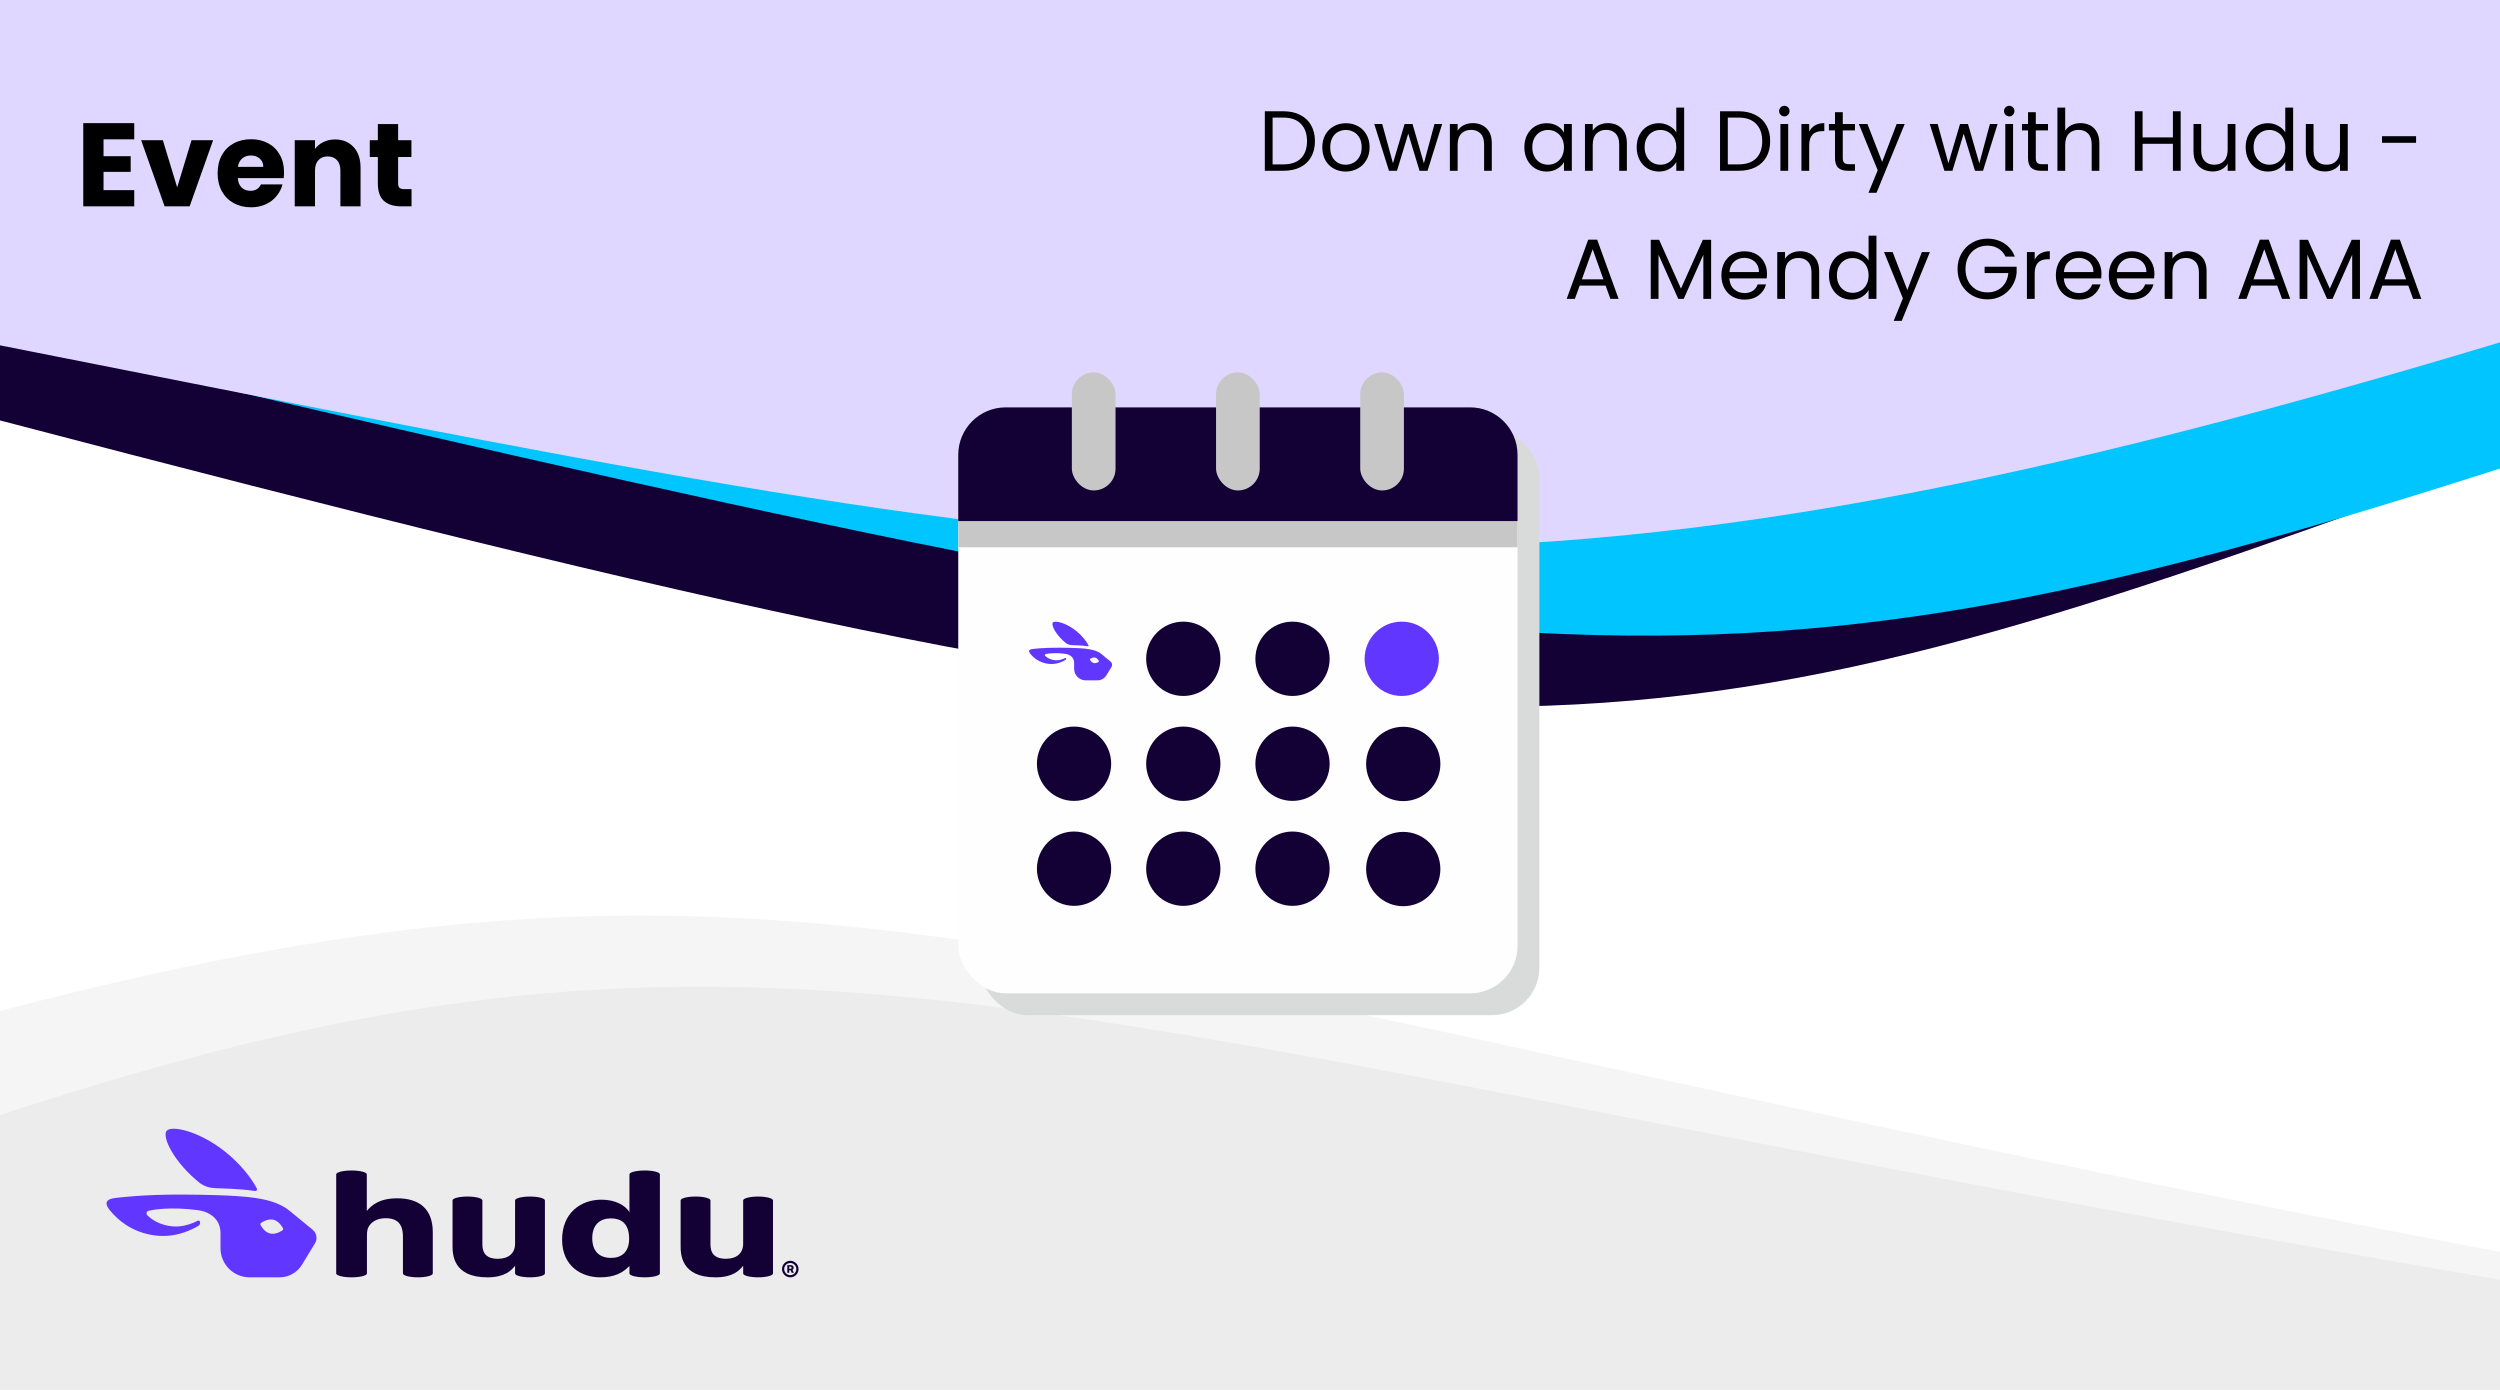 <svg width="1054" height="586" viewBox="0 0 1054 586" fill="none" xmlns="http://www.w3.org/2000/svg">
<rect width="1054" height="586" fill="white"/>
<path d="M1004.95 36.467L1004.95 1H40C17.908 1 -0 18.902 -0 40.994V177.253C596.205 333.617 676.154 330.477 1004.95 211.771V36.467Z" fill="#130136"/>
<path d="M1054 197.517V34.068C1054 15.805 1039.19 1 1020.93 1H40C17.909 1 0 18.887 0 40.978L0 141.901L9.283 144.065C626.143 287.891 710.868 307.645 1054 197.517Z" fill="#00C5FF"/>
<path d="M0 511.625V586H1054V527.794C428.697 409.241 344.846 336.196 0 426.196L0 511.625Z" fill="#E6E6E6" fill-opacity="0.4"/>
<path d="M1054 144.338V33.814L1054 0H0V145.599C487.425 241.778 615.668 276.372 1054 144.338Z" fill="#DFD7FF"/>
<path d="M0 526.675V586H1054V539.552C428.697 432.692 329.625 361.577 0 470.109L0 526.675Z" fill="#E6E6E6" fill-opacity="0.6"/>
<path d="M43.65 58.75V65.85H55.1V72.45H43.65V80.15H56.6V87H35.1V51.9H56.6V58.75H43.65ZM74.701 79L80.751 59.1H89.851L79.951 87H69.401L59.501 59.1H68.651L74.701 79ZM119.75 72.6C119.75 73.4 119.7 74.233 119.6 75.1H100.25C100.383 76.833 100.933 78.167 101.9 79.1C102.9 80 104.116 80.45 105.55 80.45C107.683 80.45 109.166 79.55 110 77.75H119.1C118.633 79.583 117.783 81.233 116.55 82.7C115.35 84.167 113.833 85.317 112 86.15C110.166 86.983 108.116 87.4 105.85 87.4C103.116 87.4 100.683 86.817 98.55 85.65C96.416 84.483 94.75 82.817 93.55 80.65C92.35 78.483 91.75 75.95 91.75 73.05C91.75 70.15 92.333 67.617 93.5 65.45C94.7 63.283 96.366 61.617 98.5 60.45C100.633 59.283 103.083 58.7 105.85 58.7C108.55 58.7 110.95 59.267 113.05 60.4C115.15 61.533 116.783 63.15 117.95 65.25C119.15 67.35 119.75 69.8 119.75 72.6ZM111 70.35C111 68.883 110.5 67.717 109.5 66.85C108.5 65.983 107.25 65.55 105.75 65.55C104.316 65.55 103.1 65.967 102.1 66.8C101.133 67.633 100.533 68.817 100.3 70.35H111ZM141.26 58.8C144.527 58.8 147.127 59.867 149.06 62C151.027 64.1 152.01 67 152.01 70.7V87H143.51V71.85C143.51 69.983 143.027 68.533 142.06 67.5C141.093 66.467 139.793 65.95 138.16 65.95C136.527 65.95 135.227 66.467 134.26 67.5C133.293 68.533 132.81 69.983 132.81 71.85V87H124.26V59.1H132.81V62.8C133.677 61.567 134.843 60.6 136.31 59.9C137.777 59.167 139.427 58.8 141.26 58.8ZM173.502 79.75V87H169.152C166.052 87 163.635 86.25 161.902 84.75C160.168 83.217 159.302 80.733 159.302 77.3V66.2H155.902V59.1H159.302V52.3H167.852V59.1H173.452V66.2H167.852V77.4C167.852 78.233 168.052 78.833 168.452 79.2C168.852 79.567 169.518 79.75 170.452 79.75H173.502Z" fill="black"/>
<path d="M541.064 46.908C543.8 46.908 546.164 47.424 548.156 48.456C550.172 49.464 551.708 50.916 552.764 52.812C553.844 54.708 554.384 56.94 554.384 59.508C554.384 62.076 553.844 64.308 552.764 66.204C551.708 68.076 550.172 69.516 548.156 70.524C546.164 71.508 543.8 72 541.064 72H533.252V46.908H541.064ZM541.064 69.3C544.304 69.3 546.776 68.448 548.48 66.744C550.184 65.016 551.036 62.604 551.036 59.508C551.036 56.388 550.172 53.952 548.444 52.2C546.74 50.448 544.28 49.572 541.064 49.572H536.528V69.3H541.064ZM567.31 72.324C565.462 72.324 563.782 71.904 562.27 71.064C560.782 70.224 559.606 69.036 558.742 67.5C557.902 65.94 557.482 64.14 557.482 62.1C557.482 60.084 557.914 58.308 558.778 56.772C559.666 55.212 560.866 54.024 562.378 53.208C563.89 52.368 565.582 51.948 567.454 51.948C569.326 51.948 571.018 52.368 572.53 53.208C574.042 54.024 575.23 55.2 576.094 56.736C576.982 58.272 577.426 60.06 577.426 62.1C577.426 64.14 576.97 65.94 576.058 67.5C575.17 69.036 573.958 70.224 572.422 71.064C570.886 71.904 569.182 72.324 567.31 72.324ZM567.31 69.444C568.486 69.444 569.59 69.168 570.622 68.616C571.654 68.064 572.482 67.236 573.106 66.132C573.754 65.028 574.078 63.684 574.078 62.1C574.078 60.516 573.766 59.172 573.142 58.068C572.518 56.964 571.702 56.148 570.694 55.62C569.686 55.068 568.594 54.792 567.418 54.792C566.218 54.792 565.114 55.068 564.106 55.62C563.122 56.148 562.33 56.964 561.73 58.068C561.13 59.172 560.83 60.516 560.83 62.1C560.83 63.708 561.118 65.064 561.694 66.168C562.294 67.272 563.086 68.1 564.07 68.652C565.054 69.18 566.134 69.444 567.31 69.444ZM608.013 52.272L601.857 72H598.473L593.721 56.34L588.969 72H585.585L579.393 52.272H582.741L587.277 68.832L592.173 52.272H595.521L600.309 68.868L604.773 52.272H608.013ZM620.876 51.912C623.276 51.912 625.22 52.644 626.708 54.108C628.196 55.548 628.94 57.636 628.94 60.372V72H625.7V60.84C625.7 58.872 625.208 57.372 624.224 56.34C623.24 55.284 621.896 54.756 620.192 54.756C618.464 54.756 617.084 55.296 616.052 56.376C615.044 57.456 614.54 59.028 614.54 61.092V72H611.264V52.272H614.54V55.08C615.188 54.072 616.064 53.292 617.168 52.74C618.296 52.188 619.532 51.912 620.876 51.912ZM642.665 62.064C642.665 60.048 643.073 58.284 643.889 56.772C644.705 55.236 645.821 54.048 647.237 53.208C648.677 52.368 650.273 51.948 652.025 51.948C653.753 51.948 655.253 52.32 656.525 53.064C657.797 53.808 658.745 54.744 659.369 55.872V52.272H662.681V72H659.369V68.328C658.721 69.48 657.749 70.44 656.453 71.208C655.181 71.952 653.693 72.324 651.989 72.324C650.237 72.324 648.653 71.892 647.237 71.028C645.821 70.164 644.705 68.952 643.889 67.392C643.073 65.832 642.665 64.056 642.665 62.064ZM659.369 62.1C659.369 60.612 659.069 59.316 658.469 58.212C657.869 57.108 657.053 56.268 656.021 55.692C655.013 55.092 653.897 54.792 652.673 54.792C651.449 54.792 650.333 55.08 649.325 55.656C648.317 56.232 647.513 57.072 646.913 58.176C646.313 59.28 646.013 60.576 646.013 62.064C646.013 63.576 646.313 64.896 646.913 66.024C647.513 67.128 648.317 67.98 649.325 68.58C650.333 69.156 651.449 69.444 652.673 69.444C653.897 69.444 655.013 69.156 656.021 68.58C657.053 67.98 657.869 67.128 658.469 66.024C659.069 64.896 659.369 63.588 659.369 62.1ZM677.829 51.912C680.229 51.912 682.173 52.644 683.661 54.108C685.149 55.548 685.893 57.636 685.893 60.372V72H682.653V60.84C682.653 58.872 682.161 57.372 681.177 56.34C680.193 55.284 678.849 54.756 677.145 54.756C675.417 54.756 674.037 55.296 673.005 56.376C671.997 57.456 671.493 59.028 671.493 61.092V72H668.217V52.272H671.493V55.08C672.141 54.072 673.017 53.292 674.121 52.74C675.249 52.188 676.485 51.912 677.829 51.912ZM690.021 62.064C690.021 60.048 690.429 58.284 691.245 56.772C692.061 55.236 693.177 54.048 694.593 53.208C696.033 52.368 697.641 51.948 699.417 51.948C700.953 51.948 702.381 52.308 703.701 53.028C705.021 53.724 706.029 54.648 706.725 55.8V45.36H710.037V72H706.725V68.292C706.077 69.468 705.117 70.44 703.845 71.208C702.573 71.952 701.085 72.324 699.381 72.324C697.629 72.324 696.033 71.892 694.593 71.028C693.177 70.164 692.061 68.952 691.245 67.392C690.429 65.832 690.021 64.056 690.021 62.064ZM706.725 62.1C706.725 60.612 706.425 59.316 705.825 58.212C705.225 57.108 704.409 56.268 703.377 55.692C702.369 55.092 701.253 54.792 700.029 54.792C698.805 54.792 697.689 55.08 696.681 55.656C695.673 56.232 694.869 57.072 694.269 58.176C693.669 59.28 693.369 60.576 693.369 62.064C693.369 63.576 693.669 64.896 694.269 66.024C694.869 67.128 695.673 67.98 696.681 68.58C697.689 69.156 698.805 69.444 700.029 69.444C701.253 69.444 702.369 69.156 703.377 68.58C704.409 67.98 705.225 67.128 705.825 66.024C706.425 64.896 706.725 63.588 706.725 62.1ZM732.982 46.908C735.718 46.908 738.082 47.424 740.074 48.456C742.09 49.464 743.626 50.916 744.682 52.812C745.762 54.708 746.302 56.94 746.302 59.508C746.302 62.076 745.762 64.308 744.682 66.204C743.626 68.076 742.09 69.516 740.074 70.524C738.082 71.508 735.718 72 732.982 72H725.17V46.908H732.982ZM732.982 69.3C736.222 69.3 738.694 68.448 740.398 66.744C742.102 65.016 742.954 62.604 742.954 59.508C742.954 56.388 742.09 53.952 740.362 52.2C738.658 50.448 736.198 49.572 732.982 49.572H728.446V69.3H732.982ZM752.316 49.068C751.692 49.068 751.164 48.852 750.732 48.42C750.3 47.988 750.084 47.46 750.084 46.836C750.084 46.212 750.3 45.684 750.732 45.252C751.164 44.82 751.692 44.604 752.316 44.604C752.916 44.604 753.42 44.82 753.828 45.252C754.26 45.684 754.476 46.212 754.476 46.836C754.476 47.46 754.26 47.988 753.828 48.42C753.42 48.852 752.916 49.068 752.316 49.068ZM753.9 52.272V72H750.624V52.272H753.9ZM762.759 55.476C763.335 54.348 764.151 53.472 765.207 52.848C766.287 52.224 767.595 51.912 769.131 51.912V55.296H768.267C764.595 55.296 762.759 57.288 762.759 61.272V72H759.483V52.272H762.759V55.476ZM776.909 54.972V66.6C776.909 67.56 777.113 68.244 777.521 68.652C777.929 69.036 778.637 69.228 779.645 69.228H782.057V72H779.105C777.281 72 775.913 71.58 775.001 70.74C774.089 69.9 773.633 68.52 773.633 66.6V54.972H771.077V52.272H773.633V47.304H776.909V52.272H782.057V54.972H776.909ZM803.018 52.272L791.138 81.288H787.754L791.642 71.784L783.686 52.272H787.322L793.514 68.256L799.634 52.272H803.018ZM842.189 52.272L836.033 72H832.649L827.897 56.34L823.145 72H819.761L813.569 52.272H816.917L821.453 68.832L826.349 52.272H829.697L834.485 68.868L838.949 52.272H842.189ZM847.132 49.068C846.508 49.068 845.98 48.852 845.548 48.42C845.116 47.988 844.9 47.46 844.9 46.836C844.9 46.212 845.116 45.684 845.548 45.252C845.98 44.82 846.508 44.604 847.132 44.604C847.732 44.604 848.236 44.82 848.644 45.252C849.076 45.684 849.292 46.212 849.292 46.836C849.292 47.46 849.076 47.988 848.644 48.42C848.236 48.852 847.732 49.068 847.132 49.068ZM848.716 52.272V72H845.44V52.272H848.716ZM858.295 54.972V66.6C858.295 67.56 858.499 68.244 858.907 68.652C859.315 69.036 860.023 69.228 861.031 69.228H863.443V72H860.491C858.667 72 857.299 71.58 856.387 70.74C855.475 69.9 855.019 68.52 855.019 66.6V54.972H852.463V52.272H855.019V47.304H858.295V52.272H863.443V54.972H858.295ZM877.205 51.912C878.693 51.912 880.037 52.236 881.237 52.884C882.437 53.508 883.373 54.456 884.045 55.728C884.741 57 885.089 58.548 885.089 60.372V72H881.849V60.84C881.849 58.872 881.357 57.372 880.373 56.34C879.389 55.284 878.045 54.756 876.341 54.756C874.613 54.756 873.233 55.296 872.201 56.376C871.193 57.456 870.689 59.028 870.689 61.092V72H867.413V45.36H870.689V55.08C871.337 54.072 872.225 53.292 873.353 52.74C874.505 52.188 875.789 51.912 877.205 51.912ZM919.37 46.908V72H916.094V60.624H903.314V72H900.038V46.908H903.314V57.924H916.094V46.908H919.37ZM942.459 52.272V72H939.183V69.084C938.559 70.092 937.683 70.884 936.555 71.46C935.451 72.012 934.227 72.288 932.883 72.288C931.347 72.288 929.967 71.976 928.743 71.352C927.519 70.704 926.547 69.744 925.827 68.472C925.131 67.2 924.783 65.652 924.783 63.828V52.272H928.023V63.396C928.023 65.34 928.515 66.84 929.499 67.896C930.483 68.928 931.827 69.444 933.531 69.444C935.283 69.444 936.663 68.904 937.671 67.824C938.679 66.744 939.183 65.172 939.183 63.108V52.272H942.459ZM946.767 62.064C946.767 60.048 947.175 58.284 947.991 56.772C948.807 55.236 949.923 54.048 951.339 53.208C952.779 52.368 954.387 51.948 956.163 51.948C957.699 51.948 959.127 52.308 960.447 53.028C961.767 53.724 962.775 54.648 963.471 55.8V45.36H966.783V72H963.471V68.292C962.823 69.468 961.863 70.44 960.591 71.208C959.319 71.952 957.831 72.324 956.127 72.324C954.375 72.324 952.779 71.892 951.339 71.028C949.923 70.164 948.807 68.952 947.991 67.392C947.175 65.832 946.767 64.056 946.767 62.064ZM963.471 62.1C963.471 60.612 963.171 59.316 962.571 58.212C961.971 57.108 961.155 56.268 960.123 55.692C959.115 55.092 957.999 54.792 956.775 54.792C955.551 54.792 954.435 55.08 953.427 55.656C952.419 56.232 951.615 57.072 951.015 58.176C950.415 59.28 950.115 60.576 950.115 62.064C950.115 63.576 950.415 64.896 951.015 66.024C951.615 67.128 952.419 67.98 953.427 68.58C954.435 69.156 955.551 69.444 956.775 69.444C957.999 69.444 959.115 69.156 960.123 68.58C961.155 67.98 961.971 67.128 962.571 66.024C963.171 64.896 963.471 63.588 963.471 62.1ZM989.815 52.272V72H986.539V69.084C985.915 70.092 985.039 70.884 983.911 71.46C982.807 72.012 981.583 72.288 980.239 72.288C978.703 72.288 977.323 71.976 976.099 71.352C974.875 70.704 973.903 69.744 973.183 68.472C972.487 67.2 972.139 65.652 972.139 63.828V52.272H975.379V63.396C975.379 65.34 975.871 66.84 976.855 67.896C977.839 68.928 979.183 69.444 980.887 69.444C982.639 69.444 984.019 68.904 985.027 67.824C986.035 66.744 986.539 65.172 986.539 63.108V52.272H989.815ZM1018.62 57.42V60.192H1004.26V57.42H1018.62ZM676.932 120.42H665.988L663.972 126H660.516L669.588 101.052H673.368L682.404 126H678.948L676.932 120.42ZM675.996 117.756L671.46 105.084L666.924 117.756H675.996ZM721.408 101.088V126H718.132V107.424L709.852 126H707.548L699.232 107.388V126H695.956V101.088H699.484L708.7 121.68L717.916 101.088H721.408ZM744.963 115.38C744.963 116.004 744.927 116.664 744.855 117.36H729.087C729.207 119.304 729.867 120.828 731.067 121.932C732.291 123.012 733.767 123.552 735.495 123.552C736.911 123.552 738.087 123.228 739.023 122.58C739.983 121.908 740.655 121.02 741.039 119.916H744.567C744.039 121.812 742.983 123.36 741.399 124.56C739.815 125.736 737.847 126.324 735.495 126.324C733.623 126.324 731.943 125.904 730.455 125.064C728.991 124.224 727.839 123.036 726.999 121.5C726.159 119.94 725.739 118.14 725.739 116.1C725.739 114.06 726.147 112.272 726.963 110.736C727.779 109.2 728.919 108.024 730.383 107.208C731.871 106.368 733.575 105.948 735.495 105.948C737.367 105.948 739.023 106.356 740.463 107.172C741.903 107.988 743.007 109.116 743.775 110.556C744.567 111.972 744.963 113.58 744.963 115.38ZM741.579 114.696C741.579 113.448 741.303 112.38 740.751 111.492C740.199 110.58 739.443 109.896 738.483 109.44C737.547 108.96 736.503 108.72 735.351 108.72C733.695 108.72 732.279 109.248 731.103 110.304C729.951 111.36 729.291 112.824 729.123 114.696H741.579ZM758.9 105.912C761.3 105.912 763.244 106.644 764.732 108.108C766.22 109.548 766.964 111.636 766.964 114.372V126H763.724V114.84C763.724 112.872 763.232 111.372 762.248 110.34C761.264 109.284 759.92 108.756 758.216 108.756C756.488 108.756 755.108 109.296 754.076 110.376C753.068 111.456 752.564 113.028 752.564 115.092V126H749.288V106.272H752.564V109.08C753.212 108.072 754.088 107.292 755.192 106.74C756.32 106.188 757.556 105.912 758.9 105.912ZM771.091 116.064C771.091 114.048 771.499 112.284 772.315 110.772C773.131 109.236 774.247 108.048 775.663 107.208C777.103 106.368 778.711 105.948 780.487 105.948C782.023 105.948 783.451 106.308 784.771 107.028C786.091 107.724 787.099 108.648 787.795 109.8V99.36H791.107V126H787.795V122.292C787.147 123.468 786.187 124.44 784.915 125.208C783.643 125.952 782.155 126.324 780.451 126.324C778.699 126.324 777.103 125.892 775.663 125.028C774.247 124.164 773.131 122.952 772.315 121.392C771.499 119.832 771.091 118.056 771.091 116.064ZM787.795 116.1C787.795 114.612 787.495 113.316 786.895 112.212C786.295 111.108 785.479 110.268 784.447 109.692C783.439 109.092 782.323 108.792 781.099 108.792C779.875 108.792 778.759 109.08 777.751 109.656C776.743 110.232 775.939 111.072 775.339 112.176C774.739 113.28 774.439 114.576 774.439 116.064C774.439 117.576 774.739 118.896 775.339 120.024C775.939 121.128 776.743 121.98 777.751 122.58C778.759 123.156 779.875 123.444 781.099 123.444C782.323 123.444 783.439 123.156 784.447 122.58C785.479 121.98 786.295 121.128 786.895 120.024C787.495 118.896 787.795 117.588 787.795 116.1ZM813.635 106.272L801.755 135.288H798.371L802.259 125.784L794.303 106.272H797.939L804.131 122.256L810.251 106.272H813.635ZM845.534 108.18C844.838 106.716 843.83 105.588 842.51 104.796C841.19 103.98 839.654 103.572 837.902 103.572C836.15 103.572 834.566 103.98 833.15 104.796C831.758 105.588 830.654 106.74 829.838 108.252C829.046 109.74 828.65 111.468 828.65 113.436C828.65 115.404 829.046 117.132 829.838 118.62C830.654 120.108 831.758 121.26 833.15 122.076C834.566 122.868 836.15 123.264 837.902 123.264C840.35 123.264 842.366 122.532 843.95 121.068C845.534 119.604 846.458 117.624 846.722 115.128H836.714V112.464H850.214V114.984C850.022 117.048 849.374 118.944 848.27 120.672C847.166 122.376 845.714 123.732 843.914 124.74C842.114 125.724 840.11 126.216 837.902 126.216C835.574 126.216 833.45 125.676 831.53 124.596C829.61 123.492 828.086 121.968 826.958 120.024C825.854 118.08 825.302 115.884 825.302 113.436C825.302 110.988 825.854 108.792 826.958 106.848C828.086 104.88 829.61 103.356 831.53 102.276C833.45 101.172 835.574 100.62 837.902 100.62C840.566 100.62 842.918 101.28 844.958 102.6C847.022 103.92 848.522 105.78 849.458 108.18H845.534ZM857.821 109.476C858.397 108.348 859.213 107.472 860.269 106.848C861.349 106.224 862.657 105.912 864.193 105.912V109.296H863.329C859.657 109.296 857.821 111.288 857.821 115.272V126H854.545V106.272H857.821V109.476ZM885.975 115.38C885.975 116.004 885.939 116.664 885.867 117.36H870.099C870.219 119.304 870.879 120.828 872.079 121.932C873.303 123.012 874.779 123.552 876.507 123.552C877.923 123.552 879.099 123.228 880.035 122.58C880.995 121.908 881.667 121.02 882.051 119.916H885.579C885.051 121.812 883.995 123.36 882.411 124.56C880.827 125.736 878.859 126.324 876.507 126.324C874.635 126.324 872.955 125.904 871.467 125.064C870.003 124.224 868.851 123.036 868.011 121.5C867.171 119.94 866.751 118.14 866.751 116.1C866.751 114.06 867.159 112.272 867.975 110.736C868.791 109.2 869.931 108.024 871.395 107.208C872.883 106.368 874.587 105.948 876.507 105.948C878.379 105.948 880.035 106.356 881.475 107.172C882.915 107.988 884.019 109.116 884.787 110.556C885.579 111.972 885.975 113.58 885.975 115.38ZM882.591 114.696C882.591 113.448 882.315 112.38 881.763 111.492C881.211 110.58 880.455 109.896 879.495 109.44C878.559 108.96 877.515 108.72 876.363 108.72C874.707 108.72 873.291 109.248 872.115 110.304C870.963 111.36 870.303 112.824 870.135 114.696H882.591ZM908.299 115.38C908.299 116.004 908.263 116.664 908.191 117.36H892.423C892.543 119.304 893.203 120.828 894.403 121.932C895.627 123.012 897.103 123.552 898.831 123.552C900.247 123.552 901.423 123.228 902.359 122.58C903.319 121.908 903.991 121.02 904.375 119.916H907.903C907.375 121.812 906.319 123.36 904.735 124.56C903.151 125.736 901.183 126.324 898.831 126.324C896.959 126.324 895.279 125.904 893.791 125.064C892.327 124.224 891.175 123.036 890.335 121.5C889.495 119.94 889.075 118.14 889.075 116.1C889.075 114.06 889.483 112.272 890.299 110.736C891.115 109.2 892.255 108.024 893.719 107.208C895.207 106.368 896.911 105.948 898.831 105.948C900.703 105.948 902.359 106.356 903.799 107.172C905.239 107.988 906.343 109.116 907.111 110.556C907.903 111.972 908.299 113.58 908.299 115.38ZM904.915 114.696C904.915 113.448 904.639 112.38 904.087 111.492C903.535 110.58 902.779 109.896 901.819 109.44C900.883 108.96 899.839 108.72 898.687 108.72C897.031 108.72 895.615 109.248 894.439 110.304C893.287 111.36 892.627 112.824 892.459 114.696H904.915ZM922.236 105.912C924.636 105.912 926.58 106.644 928.068 108.108C929.556 109.548 930.3 111.636 930.3 114.372V126H927.06V114.84C927.06 112.872 926.568 111.372 925.584 110.34C924.6 109.284 923.256 108.756 921.552 108.756C919.824 108.756 918.444 109.296 917.412 110.376C916.404 111.456 915.9 113.028 915.9 115.092V126H912.624V106.272H915.9V109.08C916.548 108.072 917.424 107.292 918.528 106.74C919.656 106.188 920.892 105.912 922.236 105.912ZM960.081 120.42H949.137L947.121 126H943.665L952.737 101.052H956.517L965.553 126H962.097L960.081 120.42ZM959.145 117.756L954.609 105.084L950.073 117.756H959.145ZM994.958 101.088V126H991.682V107.424L983.402 126H981.098L972.782 107.388V126H969.506V101.088H973.034L982.25 121.68L991.466 101.088H994.958ZM1015.35 120.42H1004.4L1002.39 126H998.93L1008 101.052H1011.78L1020.82 126H1017.36L1015.35 120.42ZM1014.41 117.756L1009.87 105.084L1005.34 117.756H1014.41Z" fill="black"/>
<rect x="413.209" y="180.966" width="235.791" height="247.034" rx="20" fill="#D9DBDB"/>
<rect x="404" y="171.748" width="235.791" height="247.034" rx="20" fill="#FEFEFE"/>
<path d="M404 191.748C404 180.702 412.954 171.748 424 171.748H619.791C630.837 171.748 639.791 180.702 639.791 191.748V230.741H404V191.748Z" fill="#C7C7C7"/>
<path d="M404 191.748C404 180.702 412.954 171.748 424 171.748H619.791C630.837 171.748 639.791 180.702 639.791 191.748V219.68H404V191.748Z" fill="#130136"/>
<rect x="451.893" y="157" width="18.421" height="49.776" rx="9.211" fill="#C7C7C7"/>
<rect x="512.686" y="157" width="18.421" height="49.776" rx="9.211" fill="#C7C7C7"/>
<rect x="573.472" y="157" width="18.421" height="49.776" rx="9.211" fill="#C7C7C7"/>
<ellipse cx="591.609" cy="366.389" rx="15.658" ry="15.67" fill="#130136"/>
<ellipse cx="591.609" cy="322.081" rx="15.658" ry="15.67" fill="#130136"/>
<ellipse cx="498.875" cy="277.752" rx="15.658" ry="15.67" fill="#130136"/>
<ellipse cx="544.924" cy="277.752" rx="15.658" ry="15.67" fill="#130136"/>
<ellipse cx="590.979" cy="277.752" rx="15.658" ry="15.67" fill="#6136FF"/>
<ellipse cx="452.819" cy="321.996" rx="15.658" ry="15.67" fill="#130136"/>
<ellipse cx="498.875" cy="321.996" rx="15.658" ry="15.67" fill="#130136"/>
<ellipse cx="544.924" cy="321.996" rx="15.658" ry="15.67" fill="#130136"/>
<ellipse cx="452.819" cy="366.242" rx="15.658" ry="15.67" fill="#130136"/>
<ellipse cx="498.875" cy="366.242" rx="15.658" ry="15.67" fill="#130136"/>
<ellipse cx="544.924" cy="366.242" rx="15.658" ry="15.67" fill="#130136"/>
<path fill-rule="evenodd" clip-rule="evenodd" d="M449.446 271.167L449.447 271.169C450.157 271.677 451.002 271.962 451.874 271.988C456.317 272.122 457.721 272.351 457.721 272.351C458.026 272.384 458.329 272.422 458.628 272.465C458.859 272.499 459.032 272.256 458.922 272.048C457.952 270.223 456.101 267.881 453.611 265.91C449.281 262.482 444.659 261.469 443.866 262.47C443.074 263.471 445.118 267.738 449.446 271.166V271.167ZM468.225 278.919V278.915L464.329 275.727C462.676 274.374 460.309 273.789 457.738 273.51C457.738 273.51 455.335 273.119 446.839 273.064C439.684 273.016 435.382 273.622 435.382 273.622C433.314 273.846 433.742 274.848 434.398 275.66C435.161 276.604 436.049 277.406 437.028 278.055C438.568 279.077 440.311 279.688 442.103 279.884C442.823 279.962 443.546 279.968 444.26 279.906C445.929 279.76 447.743 279.115 449.178 278.263C449.356 278.158 449.46 277.964 449.46 277.757V277.719C449.46 277.434 449.254 277.308 449 277.444L448.995 277.446C448.152 277.894 446.99 278.267 446.009 278.352C445.822 278.368 445.632 278.376 445.444 278.379H445.437C445.25 278.378 445.06 278.367 444.872 278.352C443.892 278.266 442.936 277.999 442.095 277.55C441.559 277.266 441.072 276.913 440.655 276.5C440.653 276.498 440.65 276.495 440.648 276.493C440.406 276.246 440.538 275.825 440.877 275.749C441.636 275.578 444.482 275.061 449.05 275.65V275.652C451.2 275.93 452.859 277.241 452.859 279.468H452.86V281.987C452.86 284.663 455.031 286.833 457.707 286.833H462.709C464.231 286.833 465.644 286.041 466.437 284.739L468.609 281.18C469.064 280.437 468.898 279.47 468.224 278.919H468.225ZM463.201 278.999C463.152 279.036 462.138 279.782 461.126 279.537C460.901 279.488 460.698 279.384 460.517 279.263C459.893 278.844 459.548 278.154 459.533 278.115C459.474 278.001 459.506 277.863 459.609 277.788H459.61C459.654 277.756 460.667 277.009 461.685 277.249C462.697 277.494 463.248 278.622 463.275 278.674C463.334 278.788 463.293 278.924 463.201 278.998V278.999Z" fill="#6136FF"/>
<path fill-rule="evenodd" clip-rule="evenodd" d="M169.879 536.89V521.429C169.879 518.087 169.119 513.604 162.67 513.604C159.571 513.604 157.421 514.612 156.031 516.317C154.83 517.767 154.703 519.095 154.703 521.24V536.892C154.703 537.792 151.799 538.522 148.224 538.522C144.648 538.522 141.744 537.794 141.744 536.892V495.106C141.744 494.206 144.632 493.476 148.193 493.476C151.754 493.476 154.641 494.204 154.641 495.106V510.513C156.665 508.239 159.7 505.211 167.54 505.211C176.394 505.211 182.463 509.374 182.463 519.473V536.888C182.463 537.788 179.646 538.518 176.172 538.518C172.698 538.518 169.883 537.79 169.883 536.888H169.877H169.879V536.89Z" fill="#130136"/>
<path fill-rule="evenodd" clip-rule="evenodd" d="M313.318 536.888V533.666C311.611 535.685 309.015 538.524 301.62 538.524C286.952 538.524 286.952 528.555 286.952 525.086V506.092C286.952 505.192 289.769 504.462 293.241 504.462C296.713 504.462 299.53 505.19 299.53 506.092V524.078C299.53 526.412 299.594 530.704 306.043 530.704C310.594 530.704 313.316 528.37 313.316 524.331V506.097C313.316 505.196 316.133 504.466 319.605 504.466C323.077 504.466 325.894 505.194 325.894 506.097V536.89C325.894 537.79 323.077 538.52 319.605 538.52C316.133 538.52 313.316 537.792 313.316 536.89V536.886L313.318 536.888Z" fill="#130136"/>
<path fill-rule="evenodd" clip-rule="evenodd" d="M217.156 536.888V533.666C215.449 535.685 212.853 538.524 205.458 538.524C190.79 538.524 190.79 528.555 190.79 525.086V506.092C190.79 505.192 193.607 504.462 197.081 504.462C200.555 504.462 203.37 505.19 203.37 506.092V524.078C203.37 526.412 203.434 530.704 209.883 530.704C214.434 530.704 217.156 528.37 217.156 524.331V506.097C217.156 505.196 219.973 504.466 223.445 504.466C226.917 504.466 229.736 505.194 229.736 506.097V536.89C229.736 537.79 226.919 538.52 223.445 538.52C219.971 538.52 217.156 537.792 217.156 536.89V536.886V536.888Z" fill="#130136"/>
<path fill-rule="evenodd" clip-rule="evenodd" d="M271.789 493.479C268.247 493.479 265.372 494.207 265.372 495.109V511.02C263.791 508.432 259.808 505.782 253.548 505.782C244.949 505.782 236.982 511.276 236.982 522.629C236.982 533.983 245.328 538.519 252.978 538.519C259.112 538.519 262.528 536.636 265.372 533.732V536.889C265.372 537.789 268.245 538.519 271.789 538.519C275.334 538.519 278.207 537.791 278.207 536.889V495.103C278.207 494.203 275.334 493.473 271.789 493.473V493.477V493.479ZM257.658 530.329C252.345 530.329 249.691 527.176 249.691 522.001C249.691 516.194 253.105 513.672 257.531 513.672C261.579 513.672 265.244 515.501 265.244 522.254C265.244 528.12 261.768 530.329 257.658 530.329Z" fill="#130136"/>
<path fill-rule="evenodd" clip-rule="evenodd" d="M84.33 498.833L84.334 498.837C86.128 500.123 88.266 500.845 90.472 500.911C101.705 501.252 105.256 501.83 105.256 501.83C106.029 501.915 106.795 502.011 107.551 502.121C108.135 502.206 108.572 501.59 108.295 501.063C105.84 496.441 101.161 490.508 94.863 485.513C83.913 476.829 72.224 474.263 70.221 476.798C68.216 479.335 73.386 490.145 84.33 498.831V498.833ZM131.819 518.472V518.461L121.967 510.385C117.786 506.956 111.802 505.475 105.299 504.768C105.299 504.768 99.222 503.778 77.739 503.637C59.644 503.517 48.765 505.052 48.765 505.052C43.536 505.618 44.618 508.157 46.277 510.215C48.205 512.605 50.453 514.638 52.928 516.283C56.823 518.872 61.231 520.42 65.761 520.915C67.582 521.112 69.411 521.129 71.215 520.971C75.437 520.602 80.023 518.967 83.653 516.808C84.102 516.542 84.367 516.051 84.367 515.528V515.43C84.367 514.709 83.845 514.389 83.203 514.733L83.191 514.74C81.059 515.874 78.12 516.818 75.64 517.034C75.166 517.076 74.685 517.096 74.211 517.103H74.192C73.72 517.1 73.239 517.071 72.765 517.034C70.285 516.816 67.868 516.14 65.74 515.003C64.386 514.283 63.153 513.389 62.099 512.344C62.095 512.337 62.086 512.331 62.082 512.325C61.469 511.699 61.805 510.632 62.66 510.439C64.58 510.008 71.777 508.697 83.329 510.19V510.195C88.767 510.898 92.962 514.221 92.962 519.862H92.964V526.245C92.964 533.024 98.453 538.519 105.221 538.519H117.869C121.72 538.519 125.293 536.513 127.299 533.215L132.79 524.199C133.94 522.316 133.521 519.868 131.816 518.472H131.819ZM119.114 518.673C118.99 518.766 116.427 520.658 113.867 520.036C113.297 519.913 112.784 519.65 112.326 519.343C110.75 518.281 109.877 516.532 109.838 516.435C109.689 516.144 109.77 515.796 110.031 515.605H110.033C110.145 515.524 112.707 513.632 115.28 514.24C117.84 514.862 119.234 517.719 119.303 517.849C119.452 518.14 119.346 518.484 119.114 518.671V518.673Z" fill="#6136FF"/>
<path d="M331.919 536.608V533.392H333.489C333.692 533.392 333.878 533.434 334.046 533.519C334.217 533.603 334.352 533.725 334.451 533.885C334.552 534.042 334.603 534.233 334.603 534.46C334.603 534.686 334.551 534.88 334.446 535.039C334.342 535.199 334.203 535.321 334.029 535.405C333.855 535.487 333.662 535.527 333.45 535.527H332.375V534.922H333.276C333.398 534.922 333.502 534.882 333.589 534.804C333.679 534.726 333.724 534.609 333.724 534.455C333.724 534.296 333.679 534.182 333.589 534.116C333.502 534.046 333.399 534.011 333.28 534.011H332.754V536.608H331.919ZM333.968 535.122L334.699 536.608H333.785L333.102 535.122H333.968ZM333.176 538.525C332.694 538.525 332.243 538.435 331.823 538.255C331.402 538.075 331.032 537.825 330.713 537.505C330.394 537.186 330.145 536.816 329.965 536.394C329.785 535.973 329.695 535.521 329.695 535.039C329.695 534.557 329.785 534.105 329.965 533.684C330.145 533.263 330.394 532.893 330.713 532.573C331.032 532.254 331.402 532.004 331.823 531.824C332.243 531.644 332.694 531.554 333.176 531.554C333.657 531.554 334.108 531.644 334.529 531.824C334.95 532.004 335.319 532.254 335.638 532.573C335.957 532.893 336.207 533.263 336.387 533.684C336.567 534.105 336.657 534.557 336.657 535.039C336.657 535.521 336.567 535.973 336.387 536.394C336.207 536.816 335.957 537.186 335.638 537.505C335.319 537.825 334.95 538.075 334.529 538.255C334.108 538.435 333.657 538.525 333.176 538.525ZM333.176 537.606C333.652 537.606 334.082 537.491 334.468 537.261C334.857 537.029 335.166 536.72 335.395 536.333C335.624 535.944 335.739 535.513 335.739 535.039C335.739 534.566 335.622 534.136 335.39 533.75C335.161 533.36 334.852 533.051 334.464 532.822C334.078 532.589 333.649 532.473 333.176 532.473C332.706 532.473 332.277 532.589 331.888 532.822C331.499 533.051 331.191 533.36 330.961 533.75C330.732 534.136 330.618 534.566 330.618 535.039C330.618 535.513 330.732 535.944 330.961 536.333C331.191 536.72 331.499 537.029 331.888 537.261C332.277 537.491 332.706 537.606 333.176 537.606Z" fill="#130136"/>
</svg>
